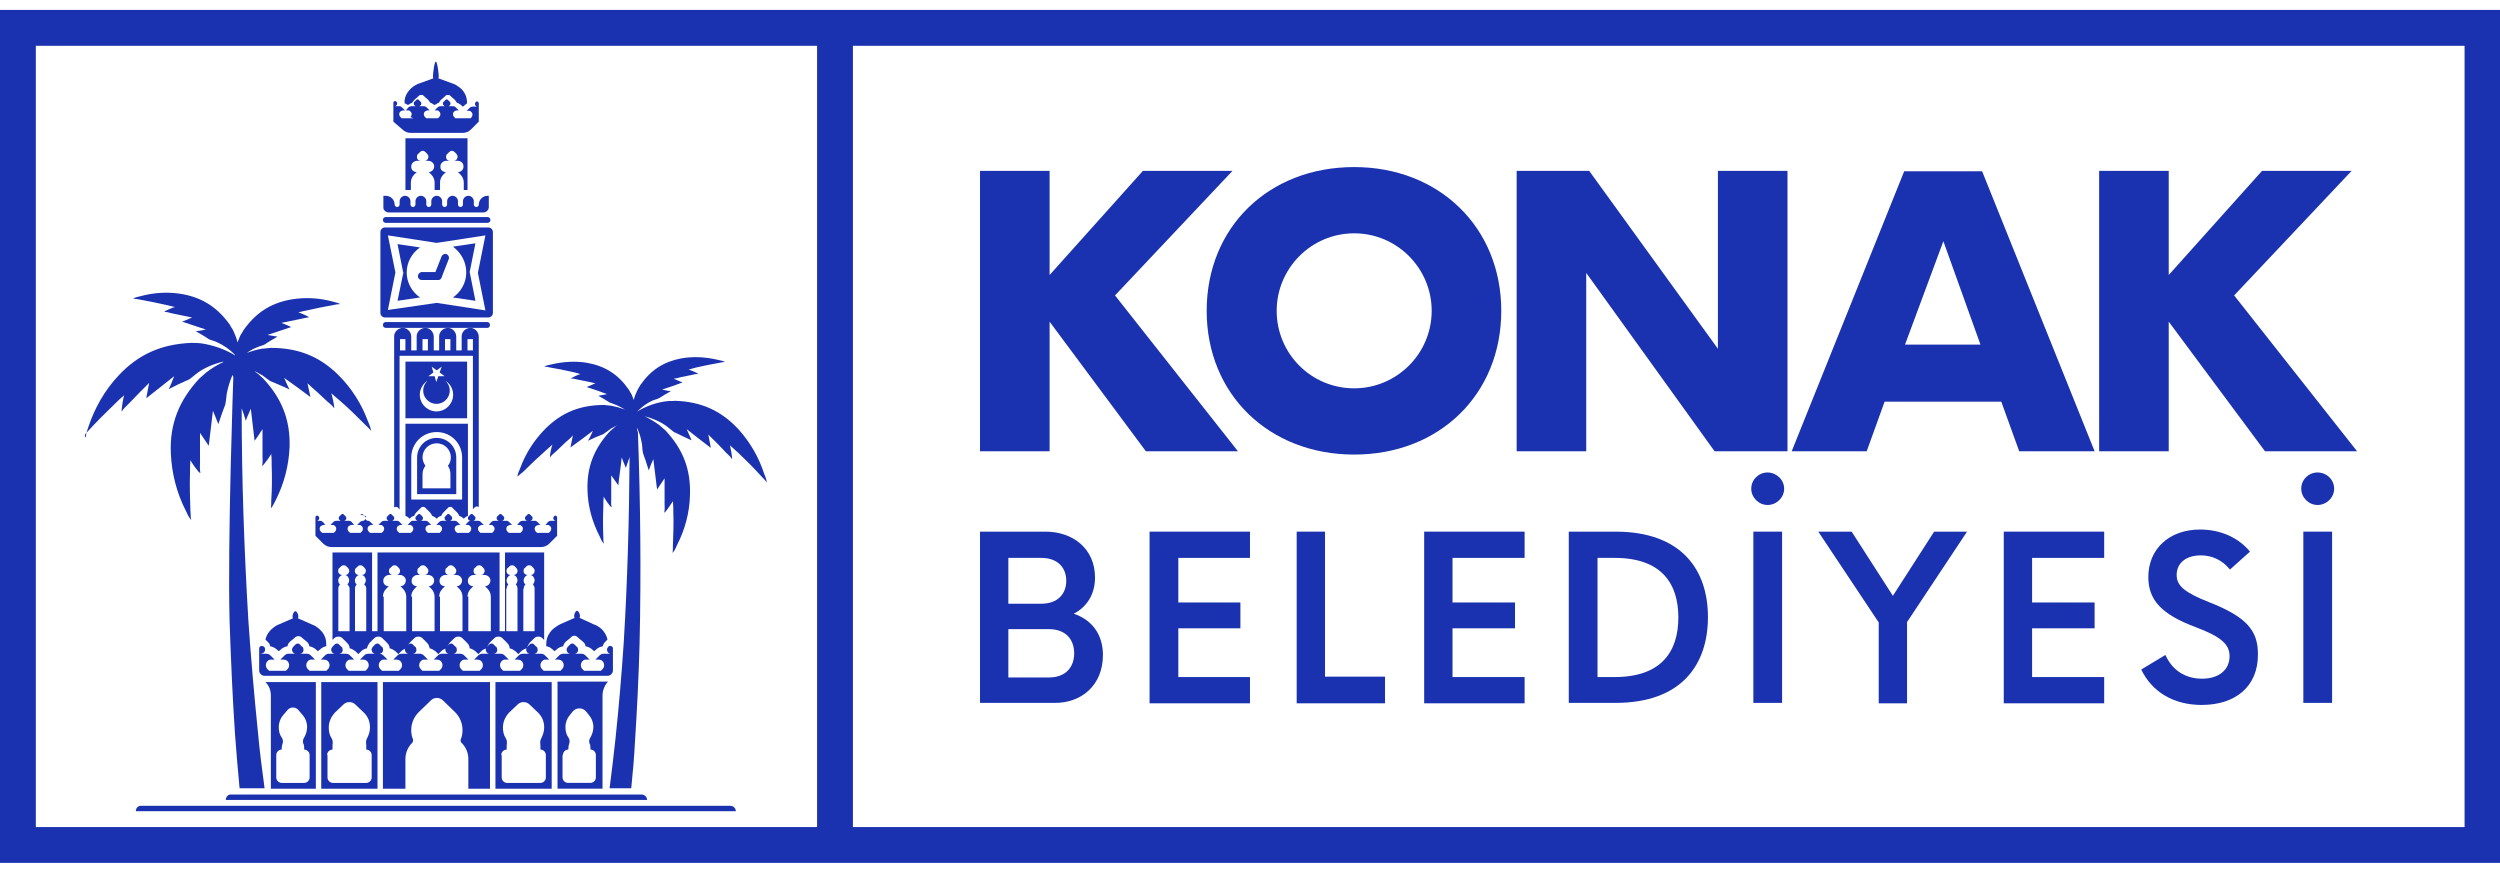 <svg width="232" height="81" viewBox="0 0 232 81" fill="none" xmlns="http://www.w3.org/2000/svg">
<g clip-path="url(#clip0_522_83122)">
<path d="M97.403 29.851L106.335 41.876H114.88L103.473 27.415L114.377 15.854H106.064L97.403 25.52V15.854H90.945V41.876H97.403V29.851Z" fill="#1A32AF"/>
<path d="M125.668 42.184C133.595 42.184 139.318 36.577 139.318 28.844C139.318 21.111 133.556 15.504 125.668 15.504C117.703 15.504 111.98 21.111 111.98 28.844C111.98 36.577 117.742 42.184 125.668 42.184ZM125.668 21.652C129.651 21.652 132.86 24.9 132.86 28.844C132.86 32.827 129.612 36.036 125.668 36.036C121.647 36.036 118.476 32.788 118.476 28.844C118.476 24.9 121.686 21.652 125.668 21.652Z" fill="#1A32AF"/>
<path d="M147.203 25.327L159.113 41.876H165.879V15.854H159.422V32.364L147.474 15.854H140.746V41.876H147.203V25.327Z" fill="#1A32AF"/>
<path d="M174.892 37.273H185.719L187.382 41.875H194.38L183.94 15.891H176.71L166.27 41.875H173.23L174.892 37.273ZM180.344 22.387L183.786 31.976H176.787L180.344 22.387Z" fill="#1A32AF"/>
<path d="M201.258 29.851L210.19 41.876H218.735L207.329 27.415L218.233 15.854H209.919L201.258 25.52V15.854H194.801V41.876H201.258V29.851Z" fill="#1A32AF"/>
<path d="M102.352 60.781C102.352 58.809 101.269 57.495 99.645 56.953C100.844 56.335 101.617 55.175 101.617 53.589C101.617 50.921 99.568 49.336 97.016 49.336H90.945V65.228H97.828C100.341 65.267 102.352 63.604 102.352 60.781ZM93.575 51.772H96.629C98.176 51.772 98.949 52.7 98.949 53.899C98.949 55.097 98.176 56.025 96.629 56.025H93.575V51.772ZM93.575 62.831V58.384H97.325C98.949 58.384 99.684 59.389 99.684 60.627C99.684 61.864 98.949 62.869 97.325 62.869H93.575V62.831Z" fill="#1A32AF"/>
<path d="M106.68 65.267H115.998V62.831H109.348V58.307H115.109V55.909H109.348V51.772H115.998V49.336H106.68V65.267Z" fill="#1A32AF"/>
<path d="M122.961 49.336H120.332V65.267H128.529V62.792H122.961V49.336Z" fill="#1A32AF"/>
<path d="M132.164 65.267H141.483V62.831H134.793V58.307H140.593V55.909H134.793V51.772H141.483V49.336H132.164V65.267Z" fill="#1A32AF"/>
<path d="M149.913 49.336H145.582V65.228H149.913C156.061 65.228 158.497 61.671 158.497 57.263C158.497 52.893 156.061 49.336 149.913 49.336ZM149.835 62.831H148.25V51.772H149.835C154.205 51.772 155.751 54.169 155.751 57.301C155.751 60.433 154.205 62.831 149.835 62.831Z" fill="#1A32AF"/>
<path d="M165.379 49.336H162.711V65.228H165.379V49.336Z" fill="#1A32AF"/>
<path d="M164.024 43.846C163.212 43.846 162.516 44.503 162.516 45.354C162.516 46.166 163.212 46.862 164.024 46.862C164.874 46.862 165.57 46.166 165.57 45.354C165.57 44.503 164.836 43.846 164.024 43.846Z" fill="#1A32AF"/>
<path d="M175.66 55.291L171.832 49.336H168.738L174.345 57.765V65.267H176.974V57.727L182.542 49.336H179.488L175.66 55.291Z" fill="#1A32AF"/>
<path d="M185.949 65.267H195.268V62.831H188.579V58.307H194.379V55.909H188.579V51.772H195.268V49.336H185.949V65.267Z" fill="#1A32AF"/>
<path d="M204.971 55.869C202.728 54.979 201.994 54.361 201.994 53.355C201.994 52.234 202.883 51.538 204.236 51.538C205.319 51.538 206.247 52.002 206.943 52.853L208.799 51.19C207.716 49.875 206.054 49.141 204.159 49.141C201.336 49.141 199.364 50.919 199.364 53.549C199.364 55.714 200.64 57.029 203.734 58.189C206.092 59.078 206.904 59.774 206.904 60.895C206.904 62.171 205.899 62.983 204.352 62.983C202.767 62.983 201.568 62.171 200.95 60.779L198.707 62.133C199.712 64.221 201.723 65.419 204.314 65.419C207.523 65.419 209.534 63.641 209.534 60.779C209.572 58.459 208.412 57.222 204.971 55.869Z" fill="#1A32AF"/>
<path d="M216.418 49.336H213.75V65.228H216.418V49.336Z" fill="#1A32AF"/>
<path d="M215.063 43.846C214.251 43.846 213.555 44.503 213.555 45.354C213.555 46.166 214.251 46.862 215.063 46.862C215.913 46.862 216.609 46.166 216.609 45.354C216.609 44.503 215.913 43.846 215.063 43.846Z" fill="#1A32AF"/>
<path d="M0 80.075H232V0.924H0V80.075ZM3.325 4.249H75.825V76.749H3.325V4.249ZM79.151 4.249H228.713V76.749H79.151V4.249Z" fill="#1A32AF"/>
<path d="M8.159 40.016C8.971 39.127 9.783 38.315 10.633 37.503C10.904 37.232 11.213 36.923 11.523 36.691C11.445 36.845 11.252 38.044 11.291 38.16V38.199C11.407 37.967 11.716 37.696 11.909 37.503C12.296 37.116 12.644 36.729 13.031 36.343C13.301 36.072 13.572 35.801 13.843 35.531C13.765 35.995 13.649 36.459 13.572 36.961C14.423 36.265 15.312 35.608 16.163 34.912C16.008 35.299 15.853 35.724 15.66 36.111C16.24 35.801 16.82 35.531 17.439 35.26H17.477C17.787 35.067 18.057 34.796 18.328 34.603C19.024 34.1 19.875 33.752 20.725 33.559C20.725 33.559 20.725 33.559 20.725 33.597C20.145 33.868 19.643 34.177 19.14 34.564C18.908 34.757 18.715 34.951 18.483 35.144C16.627 37.155 15.737 39.32 15.853 42.065C15.931 43.921 16.395 45.739 17.245 47.401C17.361 47.633 17.516 48.02 17.709 48.213L17.748 48.252C17.671 48.02 17.709 47.711 17.671 47.44C17.632 46.241 17.593 45.081 17.632 43.883C17.632 43.496 17.632 43.071 17.671 42.684C17.709 42.839 18.405 43.844 18.56 43.883C18.56 43.883 18.56 43.883 18.599 43.883C18.521 43.612 18.56 43.187 18.56 42.916C18.56 42.375 18.56 41.833 18.56 41.292C18.56 40.905 18.56 40.519 18.56 40.171C18.831 40.557 19.101 40.983 19.372 41.369C19.488 40.287 19.643 39.204 19.759 38.121C19.913 38.508 20.107 38.933 20.261 39.359C20.455 38.74 20.687 38.121 20.919 37.503V37.464C20.996 37.116 20.996 36.729 21.073 36.381C21.189 35.84 21.344 35.337 21.576 34.796C21.615 34.873 21.615 34.912 21.653 34.989C21.653 34.989 21.112 50.069 21.305 57.609C21.421 61.051 21.576 64.685 21.808 68.127C21.924 69.789 22.079 71.452 22.233 73.153H24.553C24.321 71.413 24.089 69.673 23.935 67.933C23.587 64.531 23.277 60.935 23.045 57.532C22.659 50.997 22.427 44.463 22.427 37.889C22.581 38.276 22.697 38.663 22.813 39.049C22.929 38.663 23.123 38.315 23.277 37.928C23.393 38.933 23.509 39.9 23.625 40.905C23.896 40.557 24.128 40.171 24.36 39.823C24.36 40.171 24.36 40.519 24.36 40.867C24.36 41.369 24.36 41.872 24.36 42.336C24.36 42.607 24.399 42.955 24.321 43.225C24.321 43.225 24.321 43.225 24.36 43.225C24.476 43.148 25.133 42.259 25.172 42.104C25.211 42.452 25.211 42.839 25.211 43.187C25.249 44.269 25.249 45.352 25.172 46.435C25.172 46.667 25.172 46.976 25.133 47.169L25.172 47.131C25.327 46.976 25.481 46.589 25.597 46.396C26.371 44.849 26.796 43.225 26.873 41.485C26.951 38.972 26.139 36.961 24.437 35.144C24.244 34.989 24.051 34.757 23.819 34.603C23.741 34.564 23.664 34.487 23.625 34.448C23.896 34.564 24.128 34.719 24.36 34.835C24.631 35.028 24.901 35.26 25.172 35.415H25.211C25.752 35.647 26.332 35.879 26.873 36.149C26.68 35.801 26.525 35.415 26.371 35.067C27.183 35.647 27.995 36.227 28.807 36.845C28.729 36.42 28.613 35.995 28.536 35.569C28.768 35.801 29.039 36.033 29.309 36.265C29.657 36.613 30.044 36.923 30.392 37.271C30.585 37.425 30.895 37.696 31.011 37.889C31.011 37.889 31.011 37.889 31.011 37.851C31.049 37.735 30.817 36.652 30.74 36.497C31.011 36.729 31.281 36.961 31.552 37.193C32.364 37.889 33.137 38.663 33.911 39.436C34.065 39.591 34.297 39.784 34.413 39.977C34.413 39.939 34.413 39.939 34.413 39.9C34.413 39.668 34.22 39.32 34.143 39.088C33.563 37.503 32.635 36.033 31.436 34.835C29.657 33.056 27.647 32.283 25.133 32.283C24.863 32.321 24.592 32.321 24.321 32.36C23.819 32.437 23.355 32.592 22.891 32.747C23.2 32.553 23.509 32.36 23.819 32.244C24.051 32.128 24.321 32.089 24.553 31.973C24.94 31.703 25.365 31.471 25.752 31.239C25.443 31.2 25.133 31.123 24.824 31.084C25.559 30.852 26.293 30.581 27.028 30.349C26.719 30.195 26.409 30.079 26.1 29.963C26.371 29.924 26.641 29.847 26.873 29.808C27.26 29.731 27.608 29.653 27.995 29.576C28.188 29.537 28.459 29.46 28.652 29.46C28.652 29.46 28.652 29.46 28.652 29.421C28.575 29.344 27.801 28.996 27.685 28.996C27.956 28.919 28.227 28.841 28.497 28.803C29.309 28.609 30.121 28.455 30.972 28.3C31.127 28.261 31.359 28.223 31.552 28.223L31.513 28.184C31.359 28.107 31.049 28.029 30.895 27.991C29.619 27.643 28.304 27.565 26.989 27.797C25.056 28.145 23.703 29.073 22.581 30.659C22.504 30.852 22.349 31.007 22.272 31.2C22.195 31.393 22.117 31.587 22.04 31.78C21.963 31.393 21.808 31.045 21.653 30.697C21.576 30.504 21.421 30.349 21.344 30.156C20.223 28.571 18.831 27.643 16.936 27.295C15.621 27.063 14.307 27.14 13.031 27.488C12.837 27.527 12.528 27.604 12.412 27.681L12.373 27.72C12.528 27.72 12.76 27.759 12.953 27.797C13.765 27.952 14.616 28.107 15.428 28.3C15.699 28.377 15.969 28.416 16.24 28.493C16.124 28.493 15.312 28.841 15.273 28.919C15.273 28.919 15.273 28.919 15.273 28.957C15.467 28.919 15.737 29.035 15.931 29.073C16.317 29.151 16.665 29.228 17.052 29.305C17.323 29.344 17.555 29.421 17.825 29.46C17.516 29.615 17.207 29.731 16.897 29.847C17.632 30.079 18.367 30.349 19.101 30.581C18.792 30.659 18.483 30.697 18.173 30.736C18.56 30.968 18.985 31.2 19.372 31.471C19.604 31.587 19.875 31.625 20.107 31.741C20.725 32.012 21.344 32.437 21.808 32.94C21.808 32.94 21.808 32.94 21.808 32.979C20.88 32.399 19.72 32.012 18.637 31.857C18.328 31.819 18.057 31.819 17.748 31.819C15.003 31.935 12.837 32.863 10.981 34.873C9.705 36.227 8.777 37.889 8.197 39.629C8.12 39.861 7.965 40.287 7.965 40.519C7.965 40.557 7.965 40.557 7.965 40.596C7.733 40.403 8.004 40.171 8.159 40.016Z" fill="#1A32AF"/>
<path d="M48.526 43.806C49.183 43.149 49.879 42.491 50.575 41.873C50.807 41.679 51.039 41.447 51.271 41.254C51.194 41.37 51.001 42.298 51.039 42.414C51.039 42.414 51.039 42.414 51.039 42.453C51.155 42.259 51.387 42.066 51.581 41.911C51.89 41.602 52.199 41.331 52.509 41.022C52.741 40.829 52.973 40.635 53.166 40.403C53.089 40.79 53.011 41.138 52.934 41.525C53.63 41.022 54.326 40.519 55.022 39.978C54.867 40.287 54.751 40.635 54.558 40.906C55.022 40.674 55.486 40.481 55.989 40.287C56.221 40.133 56.453 39.939 56.685 39.785C56.878 39.669 57.11 39.553 57.342 39.437C57.265 39.475 57.226 39.514 57.149 39.553C56.955 39.707 56.801 39.862 56.607 40.017C55.138 41.602 54.442 43.342 54.519 45.507C54.558 46.977 54.945 48.407 55.641 49.761C55.718 49.954 55.873 50.263 55.989 50.418L56.027 50.457C55.989 50.263 55.989 50.031 55.989 49.838C55.95 48.91 55.95 47.982 55.989 47.015C55.989 46.706 55.989 46.397 56.027 46.087C56.066 46.203 56.607 47.015 56.723 47.054C56.723 47.054 56.723 47.054 56.762 47.054C56.685 46.861 56.723 46.513 56.723 46.281C56.723 45.855 56.723 45.43 56.723 45.005C56.723 44.695 56.723 44.386 56.723 44.115C56.955 44.425 57.149 44.734 57.381 45.043C57.458 44.193 57.613 43.342 57.69 42.453C57.806 42.762 57.961 43.11 58.077 43.419C58.193 43.071 58.309 42.762 58.425 42.414C58.386 48.175 58.231 53.898 57.883 59.621C57.69 62.559 57.419 65.691 57.11 68.63C56.955 70.099 56.762 71.607 56.569 73.154H58.579C58.734 71.685 58.85 70.254 58.927 68.823C59.121 65.846 59.275 62.714 59.353 59.698C59.507 53.163 59.43 46.629 59.198 40.094C59.198 40.094 59.082 39.862 59.121 39.707C59.314 40.133 59.469 40.597 59.546 41.061C59.623 41.37 59.585 41.679 59.662 41.989V42.027C59.855 42.569 60.049 43.11 60.203 43.651C60.319 43.303 60.474 42.955 60.629 42.607C60.745 43.535 60.861 44.502 60.977 45.43C61.209 45.082 61.441 44.734 61.673 44.386C61.673 44.695 61.673 45.043 61.673 45.353C61.673 45.817 61.673 46.281 61.673 46.745C61.673 46.977 61.711 47.363 61.634 47.557C61.634 47.557 61.634 47.557 61.673 47.557C61.789 47.518 62.369 46.629 62.446 46.513C62.485 46.861 62.485 47.209 62.485 47.557C62.523 48.562 62.485 49.606 62.446 50.611C62.446 50.805 62.446 51.114 62.407 51.307L62.446 51.269C62.601 51.114 62.755 50.766 62.833 50.573C63.567 49.142 63.993 47.557 64.031 45.933C64.109 43.535 63.374 41.679 61.75 39.939C61.557 39.785 61.363 39.591 61.17 39.437C60.745 39.127 60.281 38.857 59.817 38.625C60.551 38.818 61.286 39.127 61.866 39.553C62.137 39.746 62.369 39.978 62.601 40.133H62.639C63.142 40.365 63.645 40.635 64.186 40.867C64.031 40.519 63.877 40.171 63.722 39.823C64.457 40.403 65.191 40.983 65.965 41.563C65.887 41.138 65.81 40.751 65.733 40.326C65.965 40.558 66.197 40.79 66.429 41.022C66.777 41.37 67.086 41.679 67.395 42.027C67.55 42.182 67.859 42.414 67.937 42.646C67.937 42.646 67.937 42.646 67.937 42.607C67.975 42.491 67.782 41.447 67.743 41.331C68.014 41.563 68.246 41.795 68.517 42.027C69.251 42.723 69.986 43.458 70.682 44.231C70.837 44.386 71.03 44.579 71.146 44.773V44.734C71.146 44.502 70.991 44.154 70.914 43.961C70.411 42.414 69.599 41.022 68.517 39.823C66.893 38.083 65.037 37.271 62.639 37.194C62.369 37.233 62.137 37.194 61.866 37.233C60.899 37.349 59.933 37.697 59.121 38.199C59.546 37.774 60.049 37.387 60.59 37.155C60.783 37.078 61.015 37.039 61.209 36.923C61.557 36.691 61.905 36.498 62.253 36.305C61.982 36.266 61.711 36.227 61.441 36.15C62.059 35.957 62.717 35.725 63.335 35.493C63.065 35.377 62.794 35.261 62.523 35.145C62.755 35.106 62.987 35.067 63.219 34.99C63.529 34.913 63.877 34.874 64.186 34.797C64.341 34.758 64.611 34.681 64.766 34.719C64.766 34.719 64.766 34.719 64.766 34.681C64.727 34.603 64.031 34.333 63.915 34.294C64.147 34.217 64.379 34.178 64.611 34.101C65.307 33.946 66.042 33.791 66.738 33.675C66.893 33.637 67.086 33.598 67.241 33.598C67.241 33.598 67.241 33.559 67.202 33.559C67.086 33.482 66.815 33.443 66.661 33.405C65.539 33.134 64.418 33.057 63.258 33.25C61.595 33.559 60.397 34.333 59.43 35.725C59.353 35.879 59.237 36.034 59.159 36.189C59.005 36.498 58.889 36.807 58.811 37.117C58.734 36.962 58.695 36.769 58.618 36.614C58.541 36.459 58.425 36.305 58.347 36.15C57.381 34.758 56.182 33.985 54.519 33.675C53.398 33.482 52.238 33.559 51.117 33.83C50.962 33.869 50.691 33.907 50.575 33.985C50.575 33.985 50.537 33.985 50.537 34.023C50.691 34.023 50.885 34.062 51.039 34.101C51.735 34.217 52.47 34.371 53.166 34.526C53.398 34.565 53.63 34.642 53.862 34.719C53.746 34.719 53.089 35.029 53.011 35.106C53.011 35.106 53.011 35.106 53.011 35.145C53.166 35.106 53.437 35.183 53.591 35.222C53.901 35.299 54.249 35.338 54.558 35.415C54.79 35.454 55.022 35.531 55.254 35.57C54.983 35.686 54.713 35.802 54.442 35.918C55.061 36.111 55.718 36.343 56.337 36.575C56.066 36.614 55.795 36.691 55.525 36.73C55.873 36.923 56.221 37.117 56.569 37.349C56.762 37.426 56.994 37.503 57.187 37.581C57.458 37.697 57.729 37.851 57.999 38.006C57.574 37.851 57.149 37.735 56.762 37.658C56.53 37.619 56.298 37.619 56.066 37.581C53.901 37.581 52.161 38.238 50.614 39.785C49.57 40.829 48.758 42.105 48.255 43.497C48.178 43.69 48.023 43.999 48.023 44.193V44.231C48.178 44.077 48.371 43.922 48.526 43.806Z" fill="#1A32AF"/>
<path d="M35.806 20.682H45.24C45.395 20.682 45.511 20.566 45.511 20.411C45.511 20.257 45.395 20.141 45.24 20.141H35.806C35.651 20.141 35.535 20.257 35.535 20.411C35.535 20.566 35.651 20.682 35.806 20.682Z" fill="#1A32AF"/>
<path d="M36.081 19.717H36.583H37.009H38.053H38.478H39.522H39.947H40.991H41.417H42.461H42.886H43.93H44.355H44.858C45.129 19.717 45.361 19.485 45.361 19.214V18.17H45.245C44.781 18.17 44.433 18.557 44.433 18.982C44.433 19.098 44.317 19.214 44.201 19.214C44.085 19.214 43.969 19.098 43.969 18.982V18.673C43.969 18.402 43.737 18.17 43.466 18.17C43.195 18.17 42.963 18.402 42.963 18.673V18.982C42.963 19.098 42.847 19.214 42.731 19.214C42.615 19.214 42.499 19.098 42.499 18.982V18.673C42.499 18.402 42.267 18.17 41.997 18.17C41.726 18.17 41.494 18.402 41.494 18.673V18.982C41.494 19.098 41.378 19.214 41.262 19.214C41.146 19.214 41.03 19.098 41.03 18.982V18.673C41.03 18.402 40.798 18.17 40.527 18.17C40.257 18.17 40.025 18.402 40.025 18.673V18.982C40.025 19.098 39.909 19.214 39.793 19.214C39.677 19.214 39.561 19.098 39.561 18.982V18.673C39.561 18.402 39.329 18.17 39.058 18.17C38.787 18.17 38.555 18.402 38.555 18.673V18.982C38.555 19.098 38.439 19.214 38.323 19.214C38.207 19.214 38.091 19.098 38.091 18.982V18.673C38.091 18.402 37.859 18.17 37.589 18.17C37.318 18.17 37.086 18.402 37.086 18.673V18.982C37.086 19.098 36.97 19.214 36.854 19.214C36.738 19.214 36.622 19.098 36.622 18.982C36.622 18.518 36.235 18.17 35.81 18.17H35.578V19.214C35.539 19.485 35.81 19.717 36.081 19.717Z" fill="#1A32AF"/>
<path d="M43.386 17.667V16.971V12.834H37.625V17.629H38.128V16.933C38.128 16.662 38.244 16.391 38.437 16.198L38.669 15.966C38.36 15.966 38.128 15.734 38.166 15.425C38.166 15.154 38.437 14.922 38.708 14.922H39.056C38.824 14.922 38.63 14.729 38.708 14.458C38.708 14.381 38.746 14.303 38.824 14.265L38.978 14.11C39.133 13.955 39.326 13.955 39.481 14.11L39.636 14.265C39.674 14.303 39.713 14.381 39.752 14.458C39.79 14.69 39.636 14.922 39.404 14.922H39.752C40.022 14.922 40.293 15.154 40.293 15.425C40.293 15.734 40.061 15.966 39.79 15.966L40.022 16.198C40.216 16.391 40.332 16.662 40.332 16.933V17.629H40.834V16.933C40.834 16.662 40.95 16.391 41.144 16.198L41.376 15.966C41.066 15.966 40.834 15.734 40.873 15.425C40.873 15.154 41.144 14.922 41.414 14.922H41.762C41.53 14.922 41.337 14.729 41.414 14.458C41.414 14.381 41.453 14.303 41.53 14.265L41.685 14.11C41.84 13.955 42.033 13.955 42.188 14.11L42.342 14.265C42.381 14.303 42.42 14.381 42.458 14.458C42.497 14.69 42.342 14.922 42.11 14.922H42.458C42.729 14.922 42.961 15.077 43 15.347C43.077 15.695 42.806 15.966 42.497 15.966L42.729 16.198C42.922 16.391 43.038 16.662 43.038 16.933V17.629H43.386V17.667Z" fill="#1A32AF"/>
<path d="M37.355 12.022C37.548 12.215 37.819 12.331 38.089 12.331H38.708H42.884H42.961C43.232 12.331 43.503 12.215 43.696 12.022L44.392 11.326L44.431 11.287V10.978V9.586C44.431 9.431 44.237 9.354 44.16 9.47C44.121 9.509 44.083 9.547 44.083 9.586C44.044 9.741 44.16 9.895 44.315 9.895H43.851C43.773 9.895 43.657 9.934 43.58 10.011L43.309 10.282H43.503C43.58 10.282 43.657 10.282 43.696 10.359C43.889 10.475 43.889 10.746 43.735 10.901L43.696 10.978H42.265L42.149 10.862C41.995 10.707 41.995 10.437 42.188 10.321C42.265 10.282 42.343 10.243 42.381 10.243H42.575L42.304 9.973C42.227 9.895 42.149 9.857 42.033 9.857H41.569C41.724 9.857 41.84 9.702 41.801 9.547C41.801 9.509 41.763 9.47 41.724 9.431L41.569 9.277C41.492 9.199 41.415 9.199 41.337 9.277L41.183 9.431C41.144 9.47 41.105 9.509 41.105 9.547C41.067 9.702 41.183 9.857 41.337 9.857H40.873C40.796 9.857 40.68 9.895 40.603 9.973L40.332 10.243H40.525C40.603 10.243 40.68 10.243 40.719 10.321C40.912 10.437 40.912 10.707 40.757 10.862L40.641 10.978H39.559L39.443 10.862C39.288 10.707 39.288 10.437 39.481 10.321C39.559 10.282 39.636 10.243 39.675 10.243H39.868L39.597 9.973C39.52 9.895 39.443 9.857 39.327 9.857H38.863C39.017 9.857 39.133 9.702 39.095 9.547C39.095 9.509 39.056 9.47 39.017 9.431L38.863 9.277C38.785 9.199 38.708 9.199 38.631 9.277L38.476 9.431C38.437 9.47 38.399 9.509 38.399 9.547C38.36 9.702 38.476 9.857 38.631 9.857H38.167C38.089 9.857 37.973 9.895 37.896 9.973L37.664 10.243H37.857C37.935 10.243 38.012 10.243 38.051 10.321C38.244 10.437 38.244 10.707 38.089 10.862L38.36 10.978H37.277L37.161 10.862C37.007 10.707 37.007 10.437 37.2 10.321C37.277 10.282 37.355 10.243 37.393 10.243H37.587L37.316 9.973C37.239 9.895 37.161 9.857 37.084 9.857H36.62C36.775 9.857 36.891 9.702 36.852 9.547C36.852 9.509 36.813 9.47 36.775 9.431C36.659 9.315 36.504 9.393 36.504 9.547V10.978V11.287L36.543 11.326L37.355 12.022Z" fill="#1A32AF"/>
<path d="M37.779 9.705L37.856 9.744L37.933 9.705C38.049 9.628 38.165 9.551 38.281 9.512C38.32 9.396 38.397 9.319 38.474 9.241L38.745 9.009L38.861 8.893C38.977 8.777 39.209 8.777 39.325 8.893L39.441 9.009L39.712 9.241C39.789 9.319 39.867 9.435 39.905 9.512C40.021 9.551 40.137 9.628 40.253 9.705L40.331 9.744L40.408 9.705C40.524 9.628 40.64 9.551 40.756 9.512C40.794 9.396 40.872 9.319 40.949 9.241L41.22 9.009L41.336 8.893C41.452 8.777 41.684 8.777 41.8 8.893L41.916 9.009L42.187 9.241C42.264 9.319 42.341 9.435 42.38 9.512C42.496 9.551 42.612 9.628 42.728 9.705L42.96 9.899L43.192 9.705C43.23 9.667 43.269 9.628 43.346 9.589C43.346 9.125 43.23 8.777 42.998 8.468C42.844 8.236 42.612 8.081 42.38 7.927C42.264 7.849 42.109 7.772 41.955 7.733L40.678 7.269C40.717 7.192 40.717 7.115 40.717 7.076C40.717 6.96 40.601 5.723 40.447 5.723C40.292 5.723 40.176 6.96 40.176 7.076C40.176 7.115 40.176 7.192 40.215 7.269L38.938 7.733C38.784 7.772 38.668 7.849 38.513 7.927C38.242 8.081 38.011 8.313 37.817 8.584C37.624 8.893 37.508 9.203 37.547 9.589C37.701 9.628 37.74 9.667 37.779 9.705Z" fill="#1A32AF"/>
<path d="M35.726 29.461H45.315C45.547 29.461 45.741 29.268 45.741 29.036V21.535C45.741 21.303 45.547 21.109 45.315 21.109H35.726C35.494 21.109 35.301 21.303 35.301 21.535V29.036C35.301 29.268 35.494 29.461 35.726 29.461ZM35.997 21.844L40.521 22.54L45.045 21.844L44.349 25.324L45.045 28.804L40.521 28.108L35.997 28.765L36.693 25.285L35.997 21.844Z" fill="#1A32AF"/>
<path d="M36.891 27.913L38.979 27.604C38.244 27.101 37.741 26.25 37.741 25.284C37.741 24.317 38.244 23.466 38.979 22.964L36.891 22.654L37.393 25.168L37.432 25.322L37.393 25.477L36.891 27.913Z" fill="#1A32AF"/>
<path d="M43.269 25.285C43.269 26.252 42.766 27.102 42.031 27.605L44.119 27.914L43.617 25.401L43.578 25.246L43.617 25.091L44.119 22.578L42.031 22.887C42.805 23.468 43.269 24.318 43.269 25.285Z" fill="#1A32AF"/>
<path d="M38.781 25.634C38.781 25.828 38.936 25.983 39.129 25.983H40.599H40.715C40.831 25.983 40.947 25.866 40.985 25.75L41.14 25.325L41.643 24.049C41.72 23.856 41.604 23.663 41.449 23.585C41.256 23.508 41.063 23.624 40.985 23.779L40.405 25.248H39.091C38.936 25.287 38.781 25.441 38.781 25.634Z" fill="#1A32AF"/>
<path d="M43.386 33.559H37.625V38.817H43.348V33.559H43.386ZM40.061 34.023L40.525 34.371L40.989 34.023L40.796 34.564L41.26 34.912H40.68L40.486 35.453L40.332 34.912H39.752L40.216 34.564L40.061 34.023ZM41.801 37.464C41.337 38.199 40.37 38.392 39.674 37.928C38.94 37.464 38.746 36.497 39.21 35.801C39.326 35.608 39.481 35.453 39.674 35.337C39.172 35.801 39.133 36.575 39.597 37.077C40.061 37.58 40.834 37.619 41.337 37.155C41.84 36.691 41.878 35.917 41.414 35.415C41.376 35.376 41.337 35.337 41.337 35.337C42.072 35.801 42.265 36.768 41.801 37.464Z" fill="#1A32AF"/>
<path d="M45.472 30.155C45.472 30.001 45.356 29.885 45.202 29.885H35.806C35.651 29.885 35.535 30.001 35.535 30.155C35.535 30.31 35.651 30.426 35.806 30.426H37.391H39.479H41.567H43.655H45.24C45.356 30.426 45.472 30.31 45.472 30.155Z" fill="#1A32AF"/>
<path d="M20.957 74.235H60.049C60.049 73.965 59.817 73.733 59.546 73.733H21.46C21.189 73.694 20.957 73.926 20.957 74.235Z" fill="#1A32AF"/>
<path d="M12.605 75.28H68.285C68.285 75.01 68.053 74.778 67.783 74.778H13.147C12.838 74.739 12.605 74.971 12.605 75.28Z" fill="#1A32AF"/>
<path d="M45.472 73.195V63.297H35.535V73.195H37.623V70.412C37.623 69.87 37.855 69.329 38.242 68.942C38.319 68.865 38.358 68.71 38.319 68.594C38.203 68.323 38.164 68.053 38.164 67.743C38.164 67.086 38.435 66.506 38.861 66.081L39.982 64.998C40.291 64.689 40.794 64.689 41.103 64.998L42.224 66.081C42.65 66.506 42.92 67.086 42.92 67.743C42.92 68.053 42.882 68.323 42.766 68.594C42.727 68.71 42.727 68.865 42.843 68.942C43.23 69.329 43.462 69.87 43.462 70.412V73.195H45.472Z" fill="#1A32AF"/>
<path d="M31.398 73.195H33.486H35.032V63.297H29.812V73.195H31.398ZM30.354 70.064C30.354 69.793 30.586 69.561 30.857 69.561V69.29C30.857 69.251 30.857 69.213 30.857 69.135C30.895 68.942 30.895 68.71 30.779 68.517C30.586 68.246 30.509 67.898 30.509 67.511C30.509 66.97 30.741 66.506 31.05 66.158L31.862 65.385C32.171 65.076 32.674 65.076 32.983 65.385L33.795 66.158C34.143 66.506 34.337 66.97 34.337 67.511C34.337 67.859 34.221 68.207 34.066 68.517C33.95 68.71 33.95 68.903 33.989 69.135C33.989 69.174 33.989 69.213 33.989 69.29V69.561C34.259 69.561 34.491 69.793 34.491 70.064V72.151C34.491 72.422 34.259 72.654 33.989 72.654H33.486H31.398H30.895C30.625 72.654 30.392 72.422 30.392 72.151V70.064H30.354Z" fill="#1A32AF"/>
<path d="M47.562 73.195H49.65H51.197V63.297H45.977V73.195H47.562ZM46.518 70.064C46.518 69.793 46.75 69.561 47.021 69.561V69.29C47.021 69.251 47.021 69.213 47.021 69.135C47.059 68.942 47.059 68.71 46.943 68.517C46.75 68.246 46.673 67.898 46.673 67.511C46.673 66.97 46.905 66.506 47.214 66.158L48.026 65.385C48.335 65.076 48.838 65.076 49.147 65.385L49.959 66.158C50.307 66.506 50.501 66.97 50.501 67.511C50.501 67.859 50.385 68.207 50.23 68.517C50.114 68.71 50.114 68.903 50.153 69.135C50.153 69.174 50.153 69.213 50.153 69.29V69.561C50.423 69.561 50.655 69.793 50.655 70.064V72.151C50.655 72.422 50.423 72.654 50.153 72.654H49.65H47.562H47.059C46.789 72.654 46.557 72.422 46.557 72.151V70.064H46.518Z" fill="#1A32AF"/>
<path d="M25.136 73.195H26.18H28.267H29.311V63.297H25.136H24.633C24.981 63.645 25.136 64.07 25.136 64.573V73.195ZM25.638 70.064C25.638 69.793 25.87 69.561 26.141 69.561V69.445C26.141 69.29 26.18 69.135 26.218 69.019C26.296 68.826 26.257 68.594 26.141 68.439C25.948 68.169 25.87 67.859 25.87 67.473C25.87 67.047 26.025 66.661 26.257 66.39L26.682 65.888C26.953 65.578 27.417 65.578 27.688 65.888L28.113 66.39C28.345 66.661 28.5 67.047 28.5 67.473C28.5 67.821 28.384 68.169 28.229 68.439C28.113 68.594 28.074 68.826 28.151 69.019C28.229 69.135 28.229 69.29 28.229 69.445V69.561C28.5 69.561 28.732 69.793 28.732 70.064V72.151C28.732 72.422 28.5 72.654 28.229 72.654H26.141C25.87 72.654 25.638 72.422 25.638 72.151V70.064Z" fill="#1A32AF"/>
<path d="M51.738 73.191H52.782H54.87H55.914V64.53C55.914 64.066 56.108 63.602 56.417 63.254H55.914H51.738V73.191ZM52.241 70.059C52.241 69.789 52.473 69.557 52.744 69.557V69.441C52.744 69.286 52.782 69.131 52.821 69.015C52.898 68.822 52.86 68.59 52.744 68.435C52.55 68.165 52.473 67.855 52.473 67.469C52.473 67.043 52.628 66.657 52.86 66.386L53.169 65.999C53.478 65.651 54.058 65.651 54.368 65.999L54.677 66.386C54.909 66.657 55.064 67.043 55.064 67.469C55.064 67.817 54.948 68.165 54.793 68.435C54.677 68.59 54.638 68.822 54.716 69.015C54.793 69.131 54.793 69.286 54.793 69.441V69.557C55.064 69.557 55.296 69.789 55.296 70.059V72.147C55.296 72.418 55.064 72.65 54.793 72.65H52.705C52.434 72.65 52.202 72.418 52.202 72.147V70.059H52.241Z" fill="#1A32AF"/>
<path d="M40.524 40.637C39.519 40.637 38.707 41.449 38.707 42.454V45.857H42.342V42.454C42.342 41.449 41.53 40.637 40.524 40.637ZM41.8 44.001V45.315H39.21V44.001C39.21 43.691 39.326 43.421 39.48 43.227C39.326 42.995 39.21 42.725 39.21 42.454C39.21 41.719 39.79 41.139 40.524 41.139C41.259 41.139 41.839 41.719 41.839 42.454C41.839 42.763 41.723 43.034 41.568 43.227C41.723 43.459 41.8 43.73 41.8 44.001Z" fill="#1A32AF"/>
<path d="M44.08 47.056C44.157 46.979 44.35 46.979 44.428 47.056V31.474V31.242C44.428 30.816 44.08 30.43 43.654 30.43C43.229 30.43 42.842 30.778 42.842 31.203V31.474V32.518H42.34V31.474V31.242C42.34 30.816 41.992 30.43 41.566 30.43C41.141 30.43 40.754 30.778 40.754 31.203V31.474V32.518H40.252V31.474V31.242C40.252 30.816 39.904 30.43 39.478 30.43C39.053 30.43 38.666 30.778 38.666 31.203V31.474V32.518H38.163V31.474V31.242C38.163 30.816 37.816 30.43 37.39 30.43C36.965 30.43 36.578 30.778 36.578 31.203V31.474V47.095C36.656 47.018 36.81 47.018 36.926 47.095L37.081 47.288V33.02H37.352H37.622H43.345H43.615H43.886V47.25L44.08 47.056ZM37.622 32.518H37.12V31.474H37.622V32.518ZM39.71 32.518H39.208V31.474H39.71V32.518ZM41.798 32.518H41.295V31.474H41.798V32.518ZM43.383 31.474H43.886V32.518H43.383V31.474Z" fill="#1A32AF"/>
<path d="M38.012 48.136L38.089 48.059C38.205 47.943 38.321 47.904 38.437 47.866C38.476 47.75 38.553 47.634 38.63 47.556L38.901 47.286L39.094 47.092C39.172 47.015 39.326 47.015 39.442 47.092L39.636 47.286L39.906 47.556C39.984 47.634 40.061 47.75 40.1 47.866C40.216 47.904 40.332 47.982 40.448 48.059L40.525 48.136L40.602 48.059C40.718 47.943 40.834 47.904 40.95 47.866C40.989 47.75 41.066 47.634 41.144 47.556L41.414 47.286L41.608 47.092C41.685 47.015 41.878 47.015 41.956 47.092L42.149 47.286L42.42 47.556C42.497 47.634 42.574 47.75 42.613 47.866C42.729 47.904 42.845 47.982 42.961 48.059L43.038 48.136L43.116 48.059C43.193 47.982 43.309 47.904 43.425 47.866V39.32H37.625V47.866C37.741 47.904 37.857 47.982 37.934 48.059L38.012 48.136ZM38.166 42.452C38.166 41.138 39.21 40.094 40.525 40.094C41.84 40.094 42.884 41.138 42.884 42.452V46.358H38.166V42.452Z" fill="#1A32AF"/>
<path d="M33.991 47.904C33.952 47.943 33.913 47.981 33.913 48.02C33.875 48.175 33.991 48.329 34.145 48.329H33.681C33.604 48.329 33.488 48.368 33.411 48.445L33.14 48.716H33.333C33.411 48.716 33.488 48.716 33.527 48.793C33.72 48.909 33.72 49.18 33.565 49.335L33.449 49.451H32.483L32.367 49.335C32.212 49.18 32.212 48.909 32.405 48.793C32.483 48.755 32.56 48.716 32.599 48.716H32.869L32.637 48.445C32.56 48.368 32.483 48.329 32.367 48.329H31.903C32.057 48.329 32.173 48.175 32.135 48.02C32.135 47.981 32.096 47.943 32.057 47.904L31.903 47.749C31.825 47.672 31.748 47.672 31.671 47.749L31.516 47.904C31.477 47.943 31.439 47.981 31.439 48.02C31.4 48.175 31.516 48.329 31.671 48.329H31.207C31.129 48.329 31.013 48.368 30.936 48.445L30.665 48.716H30.859C30.936 48.716 31.013 48.716 31.052 48.793C31.245 48.909 31.245 49.18 31.091 49.335L30.975 49.451H29.892L29.776 49.335C29.621 49.18 29.621 48.909 29.815 48.793C29.892 48.755 29.969 48.716 30.008 48.716H30.201L29.969 48.445C29.892 48.368 29.815 48.329 29.699 48.329H29.389C29.544 48.329 29.66 48.175 29.621 48.02C29.621 47.981 29.583 47.943 29.544 47.904C29.428 47.788 29.273 47.865 29.273 48.02V49.412V49.721L29.312 49.76L30.008 50.456C30.201 50.649 30.472 50.765 30.743 50.765H31.361H49.612H50.231C50.501 50.765 50.772 50.649 50.965 50.456L51.661 49.76L51.7 49.721V49.412V48.02C51.7 47.865 51.507 47.788 51.429 47.904C51.391 47.943 51.352 47.981 51.352 48.02C51.313 48.175 51.429 48.329 51.584 48.329H51.12C51.043 48.329 50.927 48.368 50.849 48.445L50.617 48.716H50.811C50.888 48.716 50.965 48.716 51.004 48.793C51.197 48.909 51.197 49.18 51.043 49.335L50.927 49.451H49.844L49.728 49.335C49.573 49.18 49.573 48.909 49.767 48.793C49.844 48.755 49.921 48.716 49.96 48.716H50.153L49.883 48.445C49.805 48.368 49.728 48.329 49.651 48.329H49.187C49.341 48.329 49.457 48.175 49.419 48.02C49.419 47.981 49.38 47.943 49.341 47.904L49.187 47.749C49.109 47.672 49.032 47.672 48.955 47.749L48.8 47.904C48.761 47.943 48.723 47.981 48.723 48.02C48.684 48.175 48.8 48.329 48.955 48.329H48.491C48.413 48.329 48.297 48.368 48.22 48.445L47.988 48.716H48.181C48.259 48.716 48.336 48.716 48.375 48.793C48.568 48.909 48.568 49.18 48.413 49.335L48.297 49.451H47.215L47.099 49.335C46.944 49.18 46.944 48.909 47.137 48.793C47.215 48.755 47.292 48.716 47.331 48.716H47.524L47.253 48.445C47.176 48.368 47.099 48.329 47.021 48.329H46.557C46.712 48.329 46.828 48.175 46.789 48.02C46.789 47.981 46.751 47.943 46.712 47.904L46.557 47.749C46.48 47.672 46.403 47.672 46.325 47.749L46.171 47.904C46.132 47.943 46.093 47.981 46.093 48.02C46.055 48.175 46.171 48.329 46.325 48.329H45.861C45.784 48.329 45.668 48.368 45.591 48.445L45.359 48.716H45.552C45.629 48.716 45.707 48.716 45.745 48.793C45.939 48.909 45.939 49.18 45.784 49.335L45.668 49.451H44.585L44.469 49.335C44.315 49.18 44.315 48.909 44.508 48.793C44.585 48.755 44.663 48.716 44.701 48.716H44.895L44.624 48.445C44.547 48.368 44.469 48.329 44.353 48.329H43.889C44.044 48.329 44.16 48.175 44.121 48.02C44.121 47.981 44.083 47.943 44.044 47.904L43.889 47.749C43.812 47.672 43.735 47.672 43.657 47.749L43.503 47.904C43.464 47.943 43.425 47.981 43.425 48.02C43.387 48.175 43.503 48.329 43.657 48.329H43.696C43.619 48.329 43.503 48.368 43.425 48.445L43.193 48.716H43.387C43.464 48.716 43.541 48.716 43.58 48.793C43.773 48.909 43.773 49.18 43.619 49.335L43.503 49.451H42.42L42.304 49.335C42.149 49.18 42.149 48.909 42.343 48.793C42.42 48.755 42.497 48.716 42.536 48.716H42.729L42.459 48.445C42.381 48.368 42.304 48.329 42.188 48.329H41.724C41.879 48.329 41.995 48.175 41.956 48.02C41.956 47.981 41.917 47.943 41.879 47.904L41.724 47.749C41.647 47.672 41.569 47.672 41.492 47.749L41.337 47.904C41.299 47.943 41.26 47.981 41.26 48.02C41.221 48.175 41.337 48.329 41.492 48.329H41.028C40.951 48.329 40.835 48.368 40.757 48.445L40.487 48.716H40.68C40.757 48.716 40.835 48.716 40.873 48.793C41.067 48.909 41.067 49.18 40.912 49.335L40.796 49.451H39.713L39.597 49.335C39.443 49.18 39.443 48.909 39.636 48.793C39.713 48.755 39.791 48.716 39.829 48.716H40.023L39.752 48.445C39.675 48.368 39.597 48.329 39.481 48.329H39.017C39.172 48.329 39.288 48.175 39.249 48.02C39.249 47.981 39.211 47.943 39.172 47.904L39.017 47.749C38.94 47.672 38.863 47.672 38.785 47.749L38.631 47.904C38.592 47.943 38.553 47.981 38.553 48.02C38.515 48.175 38.631 48.329 38.785 48.329H38.321C38.244 48.329 38.128 48.368 38.089 48.445L37.819 48.716H38.012C38.089 48.716 38.167 48.716 38.205 48.793C38.399 48.909 38.399 49.18 38.244 49.335L38.128 49.451H37.045L36.929 49.335C36.775 49.18 36.775 48.909 36.968 48.793C37.045 48.755 37.123 48.716 37.161 48.716H37.355L37.084 48.445C37.007 48.368 36.929 48.329 36.813 48.329H36.349C36.504 48.329 36.62 48.175 36.581 48.02C36.581 47.981 36.543 47.943 36.504 47.904L36.349 47.749C36.272 47.672 36.195 47.672 36.117 47.749L35.963 47.904C35.924 47.943 35.885 47.981 35.885 48.02C35.847 48.175 35.963 48.329 36.117 48.329H35.653C35.576 48.329 35.46 48.368 35.383 48.445L35.112 48.716H35.305C35.383 48.716 35.46 48.716 35.499 48.793C35.692 48.909 35.692 49.18 35.537 49.335L35.421 49.451H34.339L34.223 49.335C34.068 49.18 34.068 48.909 34.261 48.793C34.339 48.755 34.416 48.716 34.455 48.716H34.648L34.377 48.445C34.3 48.368 34.223 48.329 34.145 48.329H33.681C33.836 48.329 33.952 48.175 33.913 48.02C33.913 47.981 33.875 47.943 33.836 47.904L33.681 47.749C33.604 47.672 33.527 47.672 33.449 47.749L33.991 47.904Z" fill="#1A32AF"/>
<path d="M24.592 60.204C24.592 60.127 24.553 60.049 24.476 60.011C24.321 59.856 24.051 59.972 24.051 60.165V62.215C24.051 62.485 24.283 62.717 24.553 62.717H56.376C56.647 62.717 56.879 62.485 56.879 62.215V60.165C56.879 59.972 56.608 59.856 56.453 60.011C56.415 60.049 56.376 60.127 56.337 60.204C56.299 60.436 56.453 60.668 56.685 60.668H56.028C55.873 60.668 55.757 60.707 55.641 60.823L55.255 61.209H55.525C55.642 61.209 55.757 61.248 55.835 61.287C56.105 61.48 56.144 61.867 55.912 62.099L55.757 62.253H54.211L54.056 62.099C53.824 61.867 53.863 61.48 54.133 61.287C54.211 61.209 54.327 61.209 54.443 61.209H54.713L54.327 60.823C54.211 60.707 54.095 60.668 53.94 60.668H53.283C53.515 60.668 53.708 60.475 53.631 60.204C53.631 60.127 53.592 60.049 53.515 60.011L53.283 59.779C53.206 59.701 53.051 59.701 52.935 59.779L52.703 60.011C52.664 60.049 52.625 60.127 52.587 60.204C52.548 60.436 52.703 60.668 52.935 60.668H52.277C52.123 60.668 52.007 60.707 51.891 60.823L51.504 61.209H51.775C51.891 61.209 52.007 61.248 52.084 61.287C52.355 61.48 52.393 61.867 52.161 62.099L52.007 62.253H50.46L50.306 62.099C50.074 61.867 50.112 61.48 50.383 61.287C50.46 61.209 50.576 61.209 50.692 61.209H50.963L50.576 60.823C50.46 60.707 50.344 60.668 50.189 60.668H49.532C49.764 60.668 49.957 60.475 49.88 60.204C49.88 60.127 49.841 60.049 49.764 60.011L49.532 59.779C49.455 59.701 49.3 59.701 49.184 59.779L48.952 60.011C48.913 60.049 48.875 60.127 48.836 60.204C48.797 60.436 48.952 60.668 49.184 60.668H48.527C48.372 60.668 48.256 60.707 48.14 60.823L47.753 61.209H48.024C48.14 61.209 48.256 61.248 48.333 61.287C48.604 61.48 48.643 61.867 48.411 62.099L48.256 62.253H46.709L46.555 62.099C46.323 61.867 46.361 61.48 46.632 61.287C46.709 61.209 46.825 61.209 46.941 61.209H47.212L46.825 60.823C46.709 60.707 46.593 60.668 46.439 60.668H45.781C46.013 60.668 46.207 60.475 46.129 60.204C46.129 60.127 46.091 60.049 46.013 60.011L45.781 59.779C45.704 59.701 45.549 59.701 45.433 59.779L45.201 60.011C45.163 60.049 45.124 60.127 45.085 60.204C45.047 60.436 45.201 60.668 45.433 60.668H44.776C44.621 60.668 44.505 60.707 44.389 60.823L44.003 61.209H44.273C44.389 61.209 44.505 61.248 44.583 61.287C44.853 61.48 44.892 61.867 44.66 62.099L44.505 62.253H42.959L42.804 62.099C42.572 61.867 42.611 61.48 42.881 61.287C42.959 61.209 43.075 61.209 43.191 61.209H43.461L43.075 60.823C42.959 60.707 42.843 60.668 42.688 60.668H42.031C42.263 60.668 42.456 60.475 42.379 60.204C42.379 60.127 42.34 60.049 42.263 60.011L42.031 59.779C41.953 59.701 41.799 59.701 41.683 59.779L41.451 60.011C41.412 60.049 41.373 60.127 41.335 60.204C41.296 60.436 41.451 60.668 41.683 60.668H41.025C40.871 60.668 40.755 60.707 40.639 60.823L40.252 61.209H40.523C40.639 61.209 40.755 61.248 40.832 61.287C41.103 61.48 41.141 61.867 40.909 62.099L40.755 62.253H39.208L39.053 62.099C38.821 61.867 38.86 61.48 39.131 61.287C39.208 61.209 39.324 61.209 39.44 61.209H39.711L39.324 60.823C39.208 60.707 39.092 60.668 38.937 60.668H38.28C38.512 60.668 38.705 60.475 38.628 60.204C38.628 60.127 38.589 60.049 38.512 60.011L38.28 59.779C38.203 59.701 38.048 59.701 37.932 59.779L37.7 60.011C37.661 60.049 37.623 60.127 37.584 60.204C37.545 60.436 37.7 60.668 37.932 60.668H37.275C37.12 60.668 37.004 60.707 36.888 60.823L36.501 61.209H36.772C36.888 61.209 37.004 61.248 37.081 61.287C37.352 61.48 37.391 61.867 37.159 62.099L37.004 62.253H35.457L35.303 62.099C35.071 61.867 35.109 61.48 35.38 61.287C35.457 61.209 35.573 61.209 35.689 61.209H35.96L35.573 60.823C35.457 60.707 35.341 60.668 35.187 60.668C35.419 60.668 35.612 60.475 35.535 60.204C35.535 60.127 35.496 60.049 35.419 60.011L35.187 59.779C35.109 59.701 34.955 59.701 34.839 59.779L34.607 60.011C34.568 60.049 34.529 60.127 34.491 60.204C34.452 60.436 34.607 60.668 34.839 60.668H34.181C34.027 60.668 33.911 60.707 33.795 60.823L33.408 61.209H33.679C33.795 61.209 33.911 61.248 33.988 61.287C34.259 61.48 34.297 61.867 34.065 62.099L33.911 62.253H32.364L32.209 62.099C31.977 61.867 32.016 61.48 32.287 61.287C32.364 61.209 32.48 61.209 32.596 61.209H32.867L32.48 60.823C32.364 60.707 32.248 60.668 32.093 60.668H31.436C31.668 60.668 31.861 60.475 31.784 60.204C31.784 60.127 31.745 60.049 31.668 60.011L31.436 59.779C31.359 59.701 31.204 59.701 31.088 59.779L30.856 60.011C30.817 60.049 30.779 60.127 30.74 60.204C30.701 60.436 30.856 60.668 31.088 60.668H30.547C30.392 60.668 30.276 60.707 30.16 60.823L29.773 61.209H30.044C30.16 61.209 30.276 61.248 30.353 61.287C30.624 61.48 30.663 61.867 30.431 62.099L30.276 62.253H28.729L28.575 62.099C28.343 61.867 28.381 61.48 28.652 61.287C28.729 61.209 28.845 61.209 28.961 61.209H29.232L28.845 60.823C28.729 60.707 28.613 60.668 28.459 60.668H27.801C28.033 60.668 28.227 60.475 28.149 60.204C28.149 60.127 28.111 60.049 28.033 60.011L27.801 59.779C27.724 59.701 27.569 59.701 27.453 59.779L27.221 60.011C27.183 60.049 27.144 60.127 27.105 60.204C27.067 60.436 27.221 60.668 27.453 60.668H26.796C26.641 60.668 26.525 60.707 26.409 60.823L26.023 61.209H26.293C26.409 61.209 26.525 61.248 26.603 61.287C26.873 61.48 26.912 61.867 26.68 62.099L26.525 62.253H24.979L24.824 62.099C24.592 61.867 24.631 61.48 24.901 61.287C24.979 61.209 25.095 61.209 25.211 61.209H25.481L25.095 60.823C24.979 60.707 24.863 60.668 24.708 60.668H24.051C24.476 60.668 24.631 60.475 24.592 60.204Z" fill="#1A32AF"/>
<path d="M25.02 58.577C24.826 58.809 24.71 59.041 24.633 59.35L24.826 59.543C24.942 59.659 25.058 59.775 25.058 59.93V59.969C25.252 60.007 25.445 60.085 25.599 60.201L25.87 60.433L26.141 60.201C26.296 60.085 26.489 60.007 26.682 59.969V59.93C26.721 59.775 26.798 59.659 26.914 59.543L27.34 59.195L27.417 59.118C27.572 59.002 27.803 59.002 27.958 59.118L28.035 59.195L28.461 59.543C28.577 59.659 28.693 59.775 28.693 59.93V59.969C28.886 60.007 29.079 60.085 29.234 60.201L29.505 60.433L29.776 60.201C29.93 60.085 30.085 60.007 30.278 59.969C30.278 59.891 30.278 59.814 30.278 59.775C30.278 59.35 30.162 59.002 29.93 58.693C29.776 58.499 29.582 58.306 29.35 58.151C29.234 58.074 29.079 57.997 28.963 57.958L27.649 57.378C27.688 57.301 27.688 57.223 27.688 57.185C27.688 57.069 27.572 56.721 27.417 56.721C27.262 56.721 27.146 57.03 27.146 57.185C27.146 57.223 27.146 57.301 27.185 57.378L25.677 58.035C25.483 58.151 25.213 58.345 25.02 58.577Z" fill="#1A32AF"/>
<path d="M51.619 58.151C51.387 58.306 51.194 58.46 51.039 58.692C50.807 59.002 50.691 59.35 50.691 59.775C50.691 59.852 50.691 59.93 50.691 59.968C50.885 60.007 51.078 60.084 51.194 60.2L51.465 60.432L51.735 60.2C51.89 60.084 52.083 60.007 52.277 59.968V59.93C52.315 59.775 52.393 59.659 52.509 59.543L52.934 59.195L53.05 59.079C53.205 58.963 53.398 58.963 53.553 59.079L53.669 59.195L54.094 59.543C54.21 59.659 54.326 59.775 54.326 59.93V59.968C54.519 60.007 54.713 60.084 54.867 60.2L55.138 60.432L55.409 60.2C55.563 60.084 55.757 60.007 55.95 59.968V59.93C55.989 59.775 56.066 59.659 56.182 59.543L56.375 59.35C56.298 59.002 56.143 58.731 55.911 58.46C55.795 58.344 55.679 58.228 55.525 58.151C55.409 58.074 55.293 57.996 55.138 57.958L53.785 57.339C53.823 57.262 53.823 57.184 53.823 57.146C53.823 57.03 53.707 56.682 53.553 56.682C53.398 56.682 53.282 56.991 53.282 57.146C53.282 57.184 53.282 57.262 53.321 57.339L52.006 57.919C51.851 57.996 51.735 58.074 51.619 58.151Z" fill="#1A32AF"/>
<path d="M30.855 51.268V58.576V59.078V59.388L31.01 59.233C31.126 59.117 31.242 59.078 31.397 59.078C31.552 59.078 31.668 59.117 31.784 59.233L32.209 59.658C32.325 59.774 32.441 59.929 32.441 60.122V60.161C32.634 60.2 32.828 60.316 32.982 60.432L33.253 60.702L33.523 60.432C33.678 60.277 33.871 60.2 34.065 60.161V60.122C34.103 59.968 34.181 59.813 34.297 59.658L34.722 59.233C34.838 59.117 34.954 59.078 35.109 59.078C35.264 59.078 35.38 59.117 35.495 59.233L35.921 59.658C36.037 59.774 36.153 59.929 36.153 60.122V60.161C36.346 60.2 36.539 60.316 36.694 60.432L36.965 60.702L37.236 60.432C37.39 60.277 37.584 60.2 37.777 60.161V60.122C37.816 59.968 37.893 59.813 38.009 59.658L38.434 59.233C38.55 59.117 38.666 59.078 38.821 59.078C38.975 59.078 39.092 59.117 39.208 59.233L39.633 59.658C39.749 59.774 39.826 59.929 39.865 60.122V60.161C40.058 60.2 40.252 60.316 40.406 60.432L40.677 60.702L40.947 60.432C41.102 60.277 41.295 60.2 41.489 60.161V60.122C41.528 59.968 41.605 59.813 41.721 59.658L42.146 59.233C42.262 59.117 42.378 59.078 42.533 59.078C42.688 59.078 42.803 59.117 42.919 59.233L43.345 59.658C43.461 59.774 43.577 59.929 43.577 60.122V60.161C43.77 60.2 43.964 60.316 44.118 60.432L44.389 60.702L44.66 60.432C44.814 60.277 45.008 60.2 45.201 60.161V60.122C45.239 59.968 45.317 59.813 45.433 59.658L45.858 59.233C45.974 59.117 46.09 59.078 46.245 59.078C46.4 59.078 46.516 59.117 46.632 59.233L47.057 59.658C47.173 59.774 47.289 59.929 47.289 60.122V60.161C47.482 60.2 47.675 60.316 47.83 60.432L48.101 60.702L48.371 60.432C48.526 60.277 48.719 60.2 48.913 60.161V60.122C48.952 59.968 49.029 59.813 49.145 59.658L49.57 59.233C49.686 59.117 49.802 59.078 49.957 59.078C50.111 59.078 50.227 59.117 50.343 59.233L50.498 59.388V59.078V58.576V51.268H46.864V58.576H46.361V51.268H35.032V58.576H34.529V51.268H30.855ZM32.441 54.632V58.576H31.397V54.632C31.397 54.477 31.436 54.361 31.552 54.245C31.436 54.129 31.358 53.974 31.397 53.781C31.436 53.588 31.59 53.394 31.784 53.356H31.745C31.513 53.356 31.32 53.124 31.397 52.892C31.397 52.814 31.436 52.737 31.513 52.698L31.668 52.544C31.784 52.428 32.016 52.428 32.132 52.544L32.286 52.698C32.325 52.737 32.364 52.814 32.402 52.892C32.441 53.124 32.286 53.356 32.054 53.356H32.016C32.248 53.394 32.402 53.626 32.402 53.858C32.402 54.013 32.325 54.129 32.248 54.245C32.364 54.361 32.441 54.477 32.441 54.632ZM33.987 54.632V58.576H32.944V54.632C32.944 54.477 32.982 54.361 33.098 54.245C32.982 54.129 32.905 53.974 32.944 53.781C32.982 53.588 33.137 53.394 33.33 53.356H33.291C33.059 53.356 32.866 53.124 32.944 52.892C32.944 52.814 32.982 52.737 33.059 52.698L33.214 52.544C33.33 52.428 33.562 52.428 33.678 52.544L33.833 52.698C33.871 52.737 33.91 52.814 33.949 52.892C33.987 53.124 33.833 53.356 33.601 53.356H33.562C33.794 53.394 33.949 53.626 33.949 53.858C33.949 54.013 33.871 54.129 33.794 54.245C33.949 54.361 33.987 54.477 33.987 54.632ZM48.603 54.632C48.603 54.477 48.642 54.361 48.758 54.245C48.642 54.129 48.565 53.974 48.603 53.781C48.642 53.588 48.797 53.394 48.99 53.356H48.952C48.719 53.356 48.526 53.124 48.603 52.892C48.603 52.814 48.642 52.737 48.719 52.698L48.874 52.544C48.99 52.428 49.222 52.428 49.338 52.544L49.493 52.698C49.532 52.737 49.57 52.814 49.609 52.892C49.648 53.124 49.493 53.356 49.261 53.356H49.222C49.454 53.394 49.609 53.626 49.609 53.858C49.609 54.013 49.532 54.129 49.454 54.245C49.57 54.361 49.609 54.477 49.609 54.632V58.576H48.565V54.632H48.603ZM47.018 54.632C47.018 54.477 47.057 54.361 47.173 54.245C47.057 54.129 46.98 53.974 47.018 53.781C47.057 53.588 47.212 53.394 47.405 53.356H47.366C47.134 53.356 46.941 53.124 47.018 52.892C47.018 52.814 47.057 52.737 47.134 52.698L47.289 52.544C47.405 52.428 47.637 52.428 47.753 52.544L47.907 52.698C47.946 52.737 47.985 52.814 48.023 52.892C48.062 53.124 47.907 53.356 47.675 53.356H47.637C47.869 53.394 48.023 53.626 48.023 53.858C48.023 54.013 47.946 54.129 47.869 54.245C47.985 54.361 48.023 54.477 48.023 54.632V58.576H46.98V54.632H47.018ZM43.383 55.366C43.383 55.096 43.499 54.825 43.693 54.632L43.925 54.4C43.615 54.4 43.383 54.168 43.422 53.858C43.422 53.588 43.693 53.356 43.964 53.356H44.312C44.08 53.356 43.886 53.162 43.964 52.892C43.964 52.814 44.002 52.737 44.08 52.698L44.234 52.544C44.35 52.428 44.582 52.428 44.698 52.544L44.853 52.698C44.892 52.737 44.93 52.814 44.969 52.892C45.008 53.124 44.853 53.356 44.621 53.356H44.969C45.239 53.356 45.51 53.588 45.51 53.858C45.51 54.168 45.278 54.4 45.008 54.4L45.239 54.632C45.433 54.825 45.549 55.096 45.549 55.366V58.576H43.461V55.366H43.383ZM40.754 55.366C40.754 55.096 40.87 54.825 41.063 54.632L41.295 54.4C40.986 54.4 40.754 54.168 40.793 53.858C40.793 53.588 41.063 53.356 41.334 53.356H41.682C41.45 53.356 41.257 53.162 41.334 52.892C41.334 52.814 41.373 52.737 41.45 52.698L41.605 52.544C41.721 52.428 41.953 52.428 42.069 52.544L42.224 52.698C42.262 52.737 42.301 52.814 42.34 52.892C42.378 53.124 42.224 53.356 41.992 53.356H42.34C42.61 53.356 42.881 53.588 42.881 53.858C42.881 54.168 42.649 54.4 42.378 54.4L42.61 54.632C42.803 54.825 42.919 55.096 42.919 55.366V58.576H40.831V55.366H40.754ZM38.163 55.366C38.163 55.096 38.279 54.825 38.473 54.632L38.705 54.4C38.395 54.4 38.163 54.168 38.202 53.858C38.202 53.588 38.473 53.356 38.743 53.356H39.092C38.859 53.356 38.666 53.162 38.743 52.892C38.743 52.814 38.782 52.737 38.859 52.698L39.014 52.544C39.13 52.428 39.362 52.428 39.478 52.544L39.633 52.698C39.672 52.737 39.71 52.814 39.749 52.892C39.788 53.124 39.633 53.356 39.401 53.356H39.749C40.02 53.356 40.29 53.588 40.29 53.858C40.29 54.168 40.058 54.4 39.788 54.4L40.02 54.632C40.213 54.825 40.329 55.096 40.329 55.366V58.576H38.241V55.366H38.163ZM35.534 55.366C35.534 55.096 35.65 54.825 35.843 54.632L36.075 54.4C35.766 54.4 35.534 54.168 35.573 53.858C35.573 53.588 35.843 53.356 36.114 53.356H36.462C36.23 53.356 36.037 53.162 36.114 52.892C36.114 52.814 36.153 52.737 36.23 52.698L36.385 52.544C36.501 52.428 36.733 52.428 36.849 52.544L37.004 52.698C37.042 52.737 37.081 52.814 37.12 52.892C37.158 53.124 37.004 53.356 36.772 53.356H37.12C37.39 53.356 37.661 53.588 37.661 53.858C37.661 54.168 37.429 54.4 37.158 54.4L37.39 54.632C37.584 54.825 37.7 55.096 37.7 55.366V58.576H35.611V55.366H35.534Z" fill="#1A32AF"/>
</g>
<defs>
<clipPath id="clip0_522_83122">
<rect width="232" height="79.151" fill="white" transform="translate(0 0.924)"/>
</clipPath>
</defs>
</svg>
